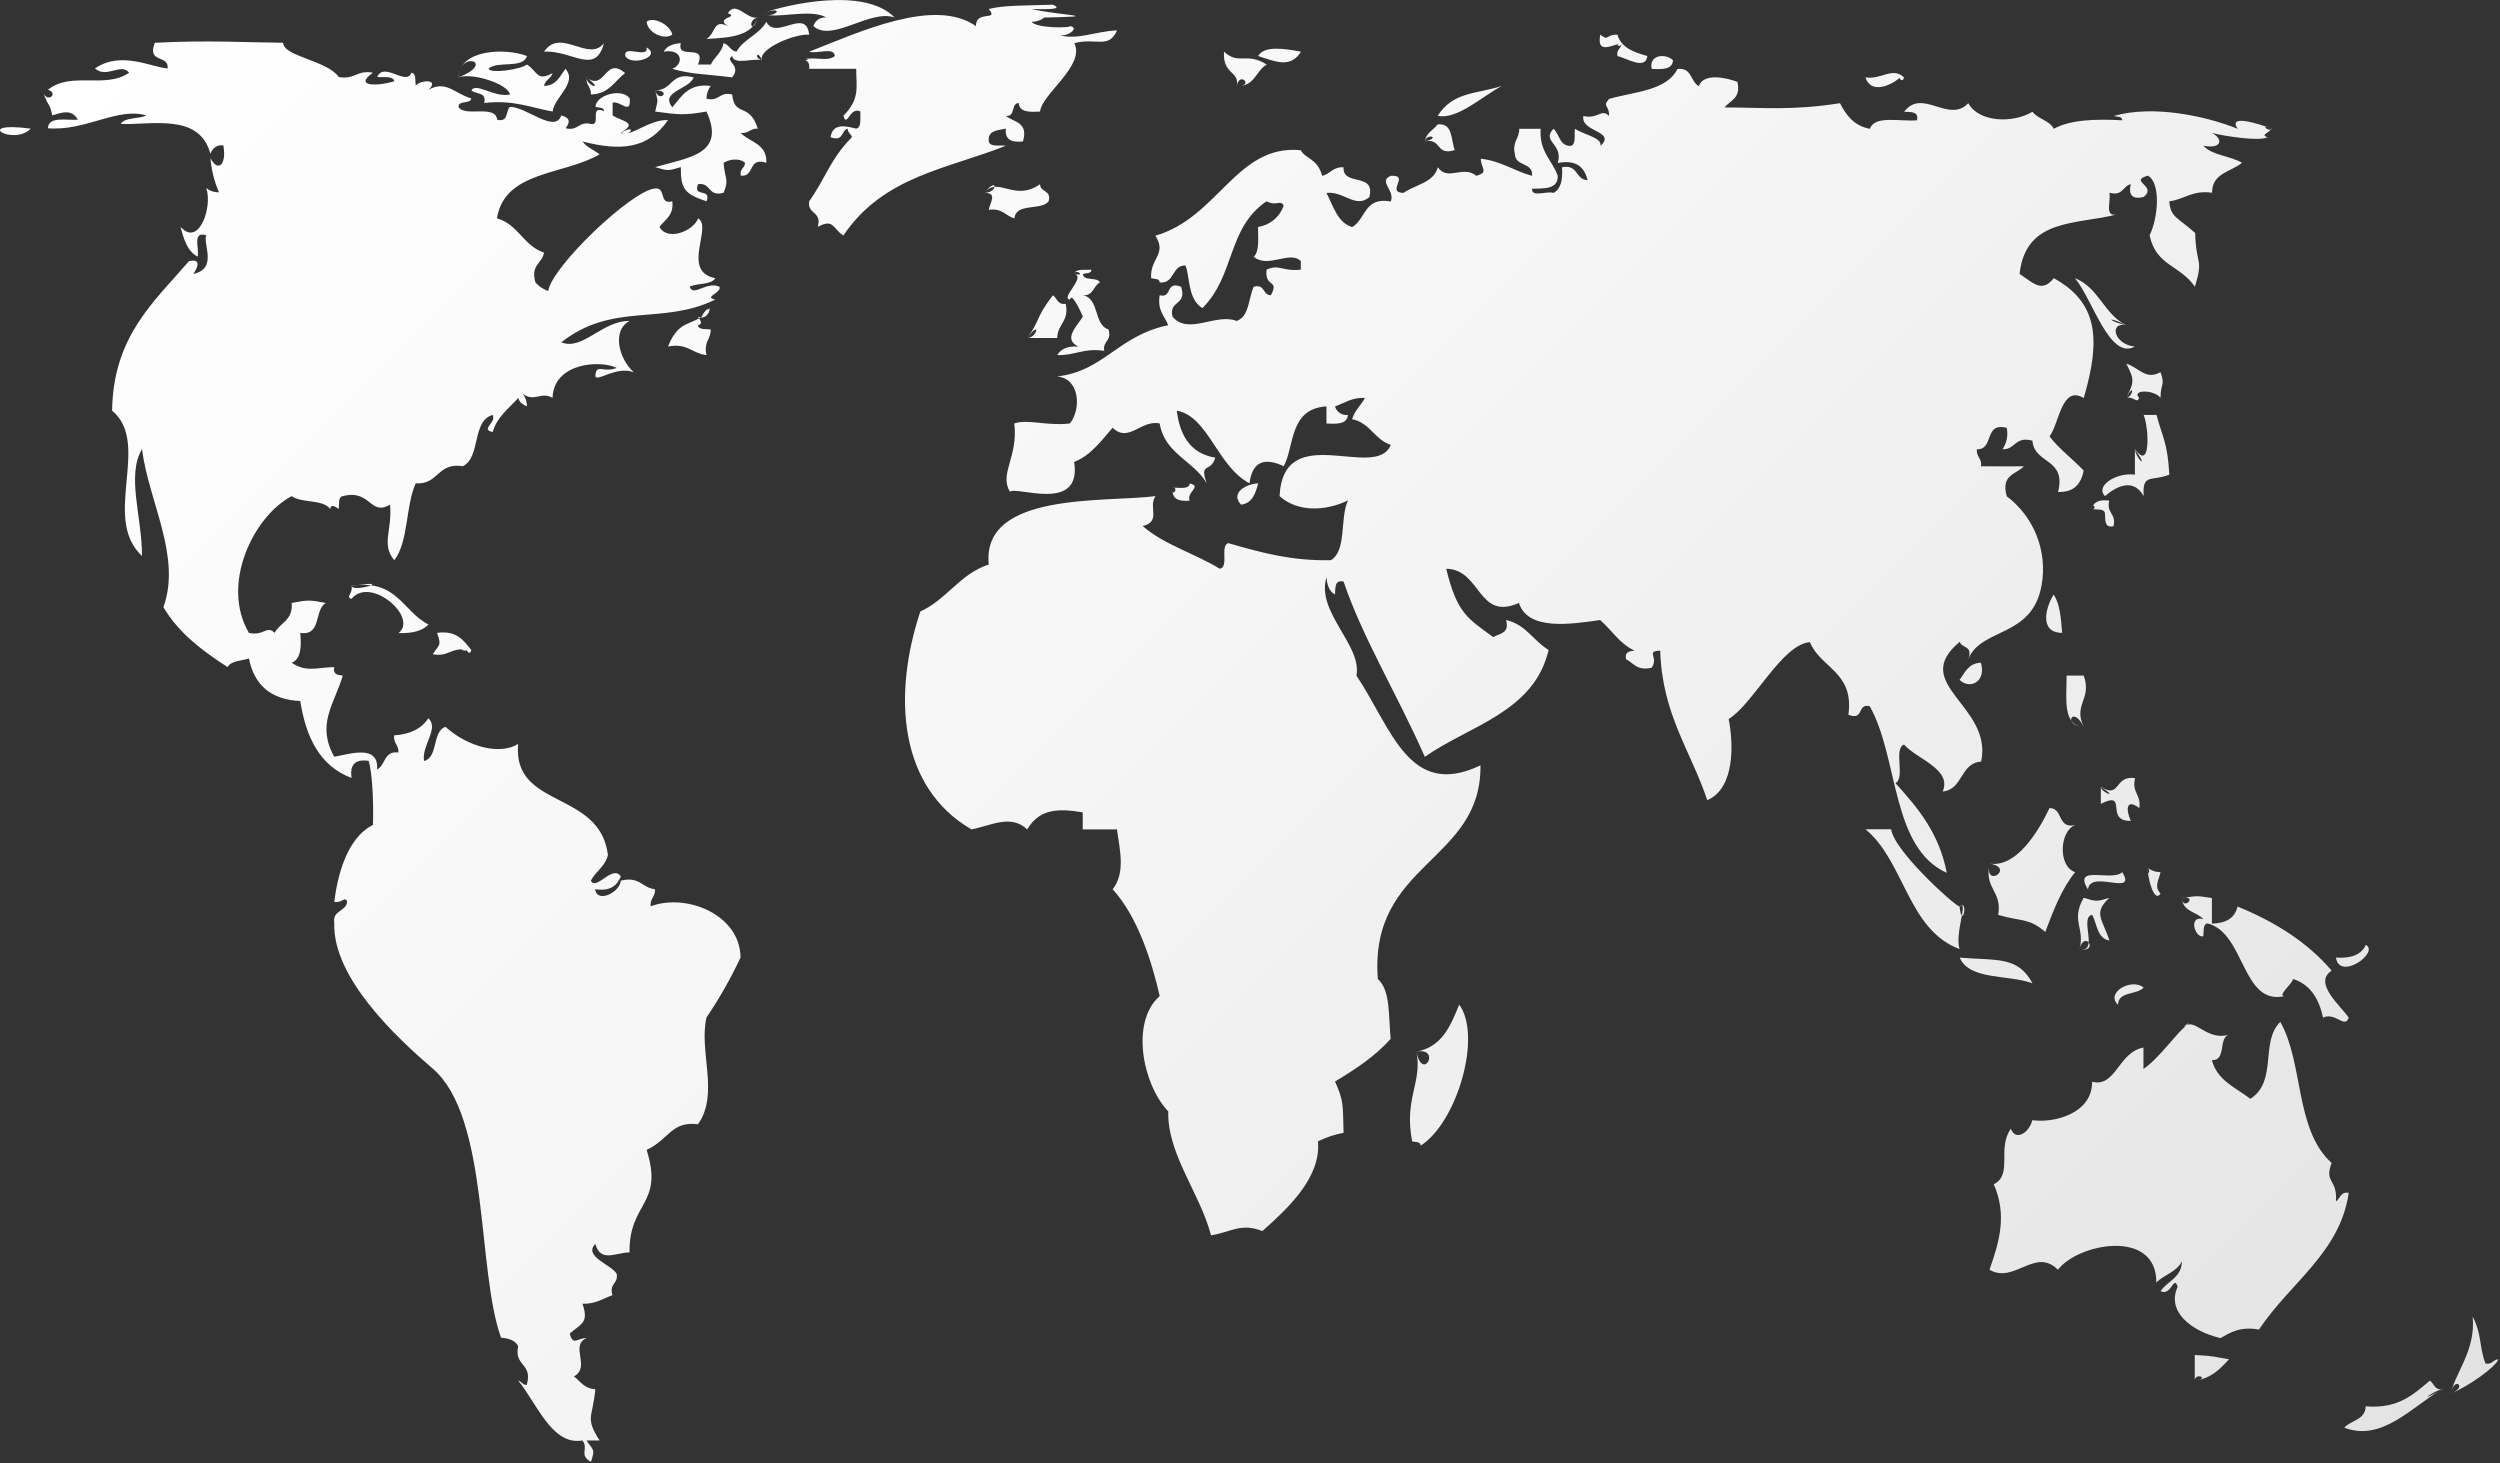 <?xml version="1.0" encoding="UTF-8"?> <svg xmlns="http://www.w3.org/2000/svg" width="873" height="511" viewBox="0 0 873 511" fill="none"><rect x="0" y="0" width="873" height="511" fill="#333333" stroke="none"/> <path fill-rule="evenodd" clip-rule="evenodd" d="M855.973 486.596C856.553 480.603 864.726 471.748 863.443 459.735C866.82 466.322 865.577 469.939 867.928 476.148C870.333 476.58 870.495 474.799 872.399 474.664C871.562 477.363 861.944 484.112 855.973 486.596C861.984 484.071 856.594 480.603 855.973 486.596ZM852.987 485.111C850.056 485.556 850.029 483.086 848.502 482.114C842.801 486.866 837.546 492.062 826.104 491.077C825.969 495.909 820.971 495.882 818.634 498.541C832.007 503.684 842.558 490.807 852.987 485.043C850.096 485.556 842.599 490.807 853.028 485.111H852.987ZM815.702 334.394C816.972 342.642 831.048 332.586 826.145 329.927C824.645 333.396 821.011 334.732 815.702 334.394ZM766.408 482.114C772.135 481.385 775.243 478.065 778.363 474.664C772.77 473.786 773.851 473.543 766.408 473.165V482.114C772.135 481.385 766.408 479.131 766.408 482.114ZM761.923 313.513C762.071 318.346 767.07 318.319 769.393 320.964C763.989 319.533 766.489 327.713 769.393 326.944C769.636 325.189 769.136 322.705 770.893 322.462C784.023 325.769 782.835 351.307 797.776 347.825C795.074 347.825 800.369 343.681 800.761 341.859C806.786 343.802 809.785 348.77 811.217 355.356C815.513 353.278 818.796 359.406 820.174 355.356C817.31 351.172 807.637 343.208 814.203 338.943C805.759 328.982 794.398 321.909 781.349 316.564C780.43 320.613 777.296 322.408 772.392 322.53V313.581C766.435 312.757 767.894 312.757 761.923 313.581C762.071 318.292 767.894 312.69 761.923 313.513ZM749.981 303.066C751.261 304.06 752.845 304.584 754.466 304.551C753.885 307.25 752.102 309.612 754.466 312.015C752.277 315.538 749.927 306.724 749.981 303.066C751.183 303.849 749.927 306.724 749.981 303.066ZM266.128 4.63C270.18 7.032 283.136 2.726 288.526 6.128C287.545 6.007 286.553 6.242 285.73 6.789C284.907 7.336 284.308 8.16 284.041 9.111C290.444 15.023 303.926 3.023 312.41 6.128C301.927 -4.67 275.219 1.485 266.114 4.63C270.234 7.032 275.233 1.485 266.128 4.63ZM264.628 6.128C260.657 6.965 257.023 -0.014 254.172 4.63C258.4 6.128 249.431 6.047 254.172 9.111C248.931 6.573 250.119 11.46 246.715 13.592C254.821 13.201 262.642 12.593 264.628 6.128C262.642 12.593 260.657 6.965 264.628 6.128ZM266.128 21.043C264.561 17.237 277.151 11.77 282.555 12.094C281.501 2.389 270.937 14.254 267.614 7.613C265.115 12.08 259.67 13.606 257.158 18.06C255.037 17.709 254.645 15.603 252.686 15.077C252.051 18.424 249.485 19.842 248.201 22.541H243.73C246.918 14.874 236.124 21.191 237.745 15.077C234.976 15.279 232.76 16.062 231.774 18.06C238.286 16.845 238.92 22.406 234.773 24.026C241.393 26.024 247.012 25.875 255.672 27.023C259.198 22.636 252.808 21.475 255.672 19.558C256.32 22.892 263.034 20.152 266.128 21.043C263.034 20.152 264.561 17.291 266.128 21.043ZM225.803 7.545C226.195 11.824 232.558 14.078 234.773 12.026C233.814 8.382 227.924 5.682 225.803 7.613V7.545ZM189.977 18.06C199.65 17.398 207.958 26.523 210.889 15.077C205.607 21.961 195.692 9.448 189.977 18.06ZM218.346 19.558C220.359 23.257 231.261 19.869 225.817 16.575C226.452 20.719 217.657 15.401 218.346 19.558ZM439.367 19.558C445.663 21.623 450.648 23.864 454.309 18.06C448.81 17.007 441.448 15.806 439.354 19.558H439.367ZM431.911 30.006C438.219 30.343 438.516 24.606 442.353 22.541C435.166 18.033 432.681 22.865 427.426 18.06C426.899 26.159 432.829 24.633 431.911 30.006C438.206 30.343 432.816 24.633 431.897 30.006H431.911ZM576.754 24.04C580.456 24.255 583.995 24.323 584.211 21.056C581.982 18.64 575.701 18.87 576.754 24.04ZM204.837 27.023C204.499 29.83 206.526 30.316 206.337 32.989C212.672 32.853 214.591 28.291 218.279 25.524C211.186 19.356 211.416 32.138 204.77 27.023C204.554 29.83 211.47 32.138 204.837 27.023ZM433.383 176.227C437.355 175.714 438.422 172.313 439.354 168.776C434.95 169.033 429.533 172.205 433.383 176.227ZM742.497 113.557C734.756 109.845 732.851 100.316 724.57 97.144C730.811 104.594 736.607 125.853 745.482 121.021C738.133 120.306 736.377 112.329 742.497 113.557C736.404 112.329 734.783 109.845 742.497 113.557ZM228.789 31.49C229.829 36.08 229.829 34.365 228.789 38.955C237.07 40.061 238.839 40.304 246.715 38.955C253.47 53.802 240.825 54.922 228.789 58.351C233.166 59.701 233.382 59.701 237.745 58.351C237.651 66.126 239.245 67.799 246.715 70.296C248.552 65.464 241.879 69.149 243.73 64.317C248.431 63.602 247.107 68.906 252.686 67.3C254.74 62.576 253.01 62.319 252.686 56.853C255.658 55.057 259.062 55.624 260.157 56.853C260.076 58.769 258.238 58.918 258.657 61.334C263.71 61.901 261.008 54.733 267.614 56.853C267.884 50.104 261.818 49.726 258.657 46.419C261.481 46.743 261.953 44.732 264.628 44.921C261.629 35.472 256.523 41.155 255.672 32.989C251.106 31.895 251.281 35.553 246.715 34.473C246.682 32.858 247.207 31.28 248.201 30.006C240.271 29.034 238.015 33.744 234.773 37.456C230.329 31.936 240.717 31.261 242.23 27.023C234.125 24.876 234.976 31.706 228.789 31.49C234.976 31.706 229.829 36.08 228.789 31.49ZM502.036 40.439C508.885 41.91 517.72 33.528 524.447 30.006C515.545 32.921 507.521 31.895 502.036 40.439ZM497.564 49.402C503.427 48.052 501.32 54.585 508.02 52.385C506.561 48.862 507.534 42.936 502.036 43.436C500.55 45.42 497.983 46.365 497.564 49.402C503.468 48.012 498.051 46.365 497.605 49.402H497.564ZM10.753 44.921C4.579 51.157 -9.997 42.221 10.753 44.921ZM343.778 67.3C348.465 67.408 345.682 70.715 345.277 73.279C349.978 72.551 351.113 75.399 354.234 76.263C354.693 70.742 363.568 73.644 366.189 70.296C367.27 66.247 363.217 67.286 363.19 64.317C354.193 70.647 348.533 61.401 343.778 67.3C348.533 61.401 348.465 67.408 343.778 67.3ZM358.719 118.038H369.175C369.256 113.138 373.416 112.329 372.16 106.093C369.229 106.552 369.188 104.081 367.675 103.11C361.407 111.303 363.528 111.33 358.719 118.038C363.528 111.33 362.204 118.038 358.719 118.038ZM745.509 156.831V165.766C739.498 164.808 731.433 169.519 735.053 173.231C739.579 169.357 745.144 167.143 748.562 173.231C748.103 165.132 751.183 168.25 757.519 165.766C756.938 154.631 755.195 152.889 753.047 144.885H748.562C750.467 149.556 751.034 164.808 745.577 156.817C745.509 159.814 750.967 164.822 745.509 156.831ZM409.486 170.329C409.04 174.256 411.552 175.228 415.47 174.81C414.038 172.029 419.942 169.816 415.47 168.844C415.186 171.044 411.863 170.194 409.486 170.329C409.04 174.189 411.863 170.14 409.486 170.261V170.329ZM730.568 177.793C732.324 178.022 734.81 177.536 735.053 179.278C735.188 181.626 734.851 184.461 738.039 183.759C739.119 179.197 735.458 179.372 736.553 174.81C733.135 174.391 730.933 175.161 730.568 177.793C732.324 177.914 730.933 175.093 730.568 177.725V177.793ZM720.112 221.067C719.68 216.032 719.369 210.876 717.127 207.637C714.425 211.929 711.885 220.918 720.112 220.999V221.067ZM684.273 237.413C687.974 240.936 693.648 238.007 691.743 231.433C687.366 231.541 686.205 234.848 684.273 237.413ZM727.637 253.826C723.841 245.97 730.609 244.189 727.637 235.914H721.666C721.666 243.878 720.139 253.367 727.637 253.826C723.787 245.97 720.085 253.367 727.637 253.826ZM733.608 274.707V280.687C743.402 275.841 734.715 286.801 744.064 286.653C742.267 282.536 742.456 278.756 747.049 282.171C747.779 277.461 744.347 276.907 745.563 271.724C738.174 270.617 740.524 279.229 733.608 274.707C733.554 276.705 740.47 279.229 733.554 274.707H733.608ZM694.783 301.568C692.77 310.544 699.268 311.016 697.768 319.479C705.874 321.868 708.575 320.492 714.195 325.445C717.086 317.887 719.937 310.287 724.651 304.551C718.491 302.54 719.248 290.041 724.651 288.137C718.275 289.487 720.598 282.225 715.695 282.171C711.642 290.716 703.996 303.039 694.783 301.568C692.716 310.544 703.942 303.039 694.729 301.568H694.783ZM729.136 310.53C729.92 303.498 746.441 313.23 741.078 304.551C737.539 308.02 723.665 301.743 729.082 310.53H729.136ZM726.137 331.411C733.135 332.923 725.881 320.208 730.622 319.479C732.311 322.759 732.338 327.713 736.607 328.428C734.202 320.937 730.757 318.885 736.607 313.513C732.23 314.863 732.014 314.863 727.637 313.513C722.976 321.437 728.231 324.312 726.137 331.411C733.04 332.923 728.177 324.325 726.083 331.411H726.137ZM709.724 343.343C704.577 333.773 697.336 335.515 684.327 334.394C687.745 342.372 701.308 340.266 709.67 343.343H709.724ZM739.592 350.808C739.795 346.043 746.252 347.528 748.549 344.842C744.334 341.427 735.202 346.556 739.538 350.808H739.592ZM494.606 367.221C496.767 378.019 490.188 383.513 493.12 398.563C494.282 398.9 496.065 398.563 496.105 400.061C508.858 391.868 517.612 361.714 509.547 350.808C506.561 358.272 503.468 365.655 494.606 367.221C503.468 365.628 496.767 378.033 494.606 367.221ZM281.055 21.043C283.23 19.356 288.998 21.839 291.511 19.558C291.322 16.265 285.175 18.924 282.555 18.06C300.116 11.176 326.324 -1.039 340.792 9.111C340.725 3.334 348.992 7.613 345.277 3.145C350.438 1.795 358.111 1.957 367.675 1.647C372.43 3.698 362.393 3.131 360.205 3.145C370.147 5.453 386.736 5.655 364.69 6.128C363.41 7.124 361.826 7.649 360.205 7.613C361.974 9.934 373.822 9.799 373.646 9.111C377.402 9.745 372.214 13.376 369.175 12.094C376.145 14.254 382.17 10.933 390.073 10.609C387.169 17.237 382.657 13.052 375.146 15.077C379.05 22.933 363.784 32.786 363.19 38.955C359.489 39.17 355.949 39.224 355.733 35.971C352.91 36.133 354.693 40.898 351.248 40.439C353.95 42.774 359.205 42.437 357.219 49.402C353.315 49.82 350.802 48.848 351.248 44.921C348.398 45.541 344.818 45.461 345.277 49.402C345.736 51.426 349.019 50.63 351.248 50.887C331.079 58.985 308.56 61.361 294.51 82.228C290.836 80.001 291.173 76.087 285.554 79.246C287.148 73.671 281.852 74.98 282.568 70.296C288.296 62.198 289.998 55.449 297.496 47.904C297.225 46.702 295.996 46.419 296.01 44.921C293.659 45.569 294.659 49.618 290.039 47.904C290.755 42.734 295.699 44.097 298.995 44.921C301.022 44.462 300.238 41.182 300.481 38.955C296.753 36.984 295.807 44.853 294.51 40.439C300.427 34.392 298.968 30.532 298.995 24.026H282.555C282.798 22.298 282.217 21.326 281.055 21.043C282.217 21.34 283.19 19.356 281.055 21.043ZM566.298 15.077C563.164 15.549 557.382 19.329 558.828 12.094C561.8 14.578 560.733 11.959 564.799 12.094C566.15 16.751 570.594 18.249 575.255 19.558C574.647 24.593 568.163 20.395 564.799 19.558C564.38 17.142 566.217 16.98 566.298 15.077C566.217 16.98 563.164 15.549 566.298 15.077ZM216.847 46.419C219.738 48.227 226.87 41.56 233.274 41.938C226.384 51.926 216.968 52.884 203.405 49.402C204.864 51.413 207.39 52.385 209.376 53.87C197.218 61.172 176.158 59.485 173.537 76.263C180.967 78.287 182.817 85.886 189.964 88.195C189.383 92.095 185.168 92.365 186.978 98.642C188.189 100.002 189.729 101.029 191.45 101.625C192.585 93.189 220.71 66.369 228.789 65.815C232.72 65.37 229.964 71.606 234.773 70.296C235.327 75.331 232.179 76.654 230.288 79.246C232.99 84.28 242.055 80.798 243.797 76.263C248.944 79.299 237.664 94.741 249.768 97.144C248.255 99.614 243.419 98.763 240.812 100.127C242.244 103.825 246.54 98.075 251.254 100.127C252.051 102.273 245.445 103.771 249.768 104.608C231.288 113.705 214.01 105.35 196.002 119.536C203.486 122.573 210.241 111.951 219.832 112.072C213.375 115.582 216.374 125.691 221.318 129.97C215.05 127.77 208.836 133.277 207.89 131.468C208.16 126.609 210.484 130.389 215.347 128.485C209.768 125.637 193.314 126.582 192.949 138.933C188.734 136.571 186.614 140.647 182.493 137.434C183.5 138.708 184.031 140.293 183.993 141.916C182.642 141.254 181.291 140.566 181.007 138.933C177.711 142.604 173.618 145.466 172.037 150.865C167.566 149.879 173.469 147.666 172.037 144.899C164.661 146.964 167.985 159.746 161.595 162.797C152.679 161.353 153.206 169.343 145.168 168.776C141.601 176.646 142.682 189.172 137.697 195.624C132.983 190.13 137.076 185.109 136.198 176.227C129.187 180.371 129.443 170.734 119.771 173.244C118.015 173.487 118.514 175.944 118.285 177.725C116.934 176.808 115.583 175.917 115.286 177.725C112.787 174.256 105.289 175.782 101.858 173.244C88.349 180.411 77.015 204.141 86.917 220.999C92.091 222.201 93.226 218.205 95.887 220.999C97.778 217.422 102.425 216.586 101.858 210.552C107.802 209.459 107.856 209.459 113.8 210.552C109.612 212.833 112.449 222.16 104.843 220.999C105.316 225.94 105.06 230.178 101.858 231.433C106.937 234.835 110.342 233.134 116.718 232.931C116.164 235.469 117.88 235.752 119.703 235.914C116.745 245.889 110.369 252.868 116.718 264.26C122.216 263.274 132.402 259.846 131.659 268.728C134.631 267.229 134.009 262.127 139.116 262.762C139.305 260.062 137.292 259.617 137.63 256.796C143.223 256.418 147.235 254.447 149.572 250.816C153.476 254.339 147.14 260.264 148.086 265.745C153.152 264.395 150.788 255.5 155.543 253.813C163.513 260.939 174.617 263.733 180.94 259.779C178.873 282.549 209.471 275.773 212.294 298.571C211.322 302.621 208.012 304.254 206.323 307.52C208.187 311.219 213.942 301.757 216.779 306.036C215.509 309.248 213.091 311.313 207.823 310.517C208.444 315.578 216.495 311.624 216.779 307.52C223.385 305.901 224.196 310.058 228.721 310.517C228.91 313.216 226.897 313.662 227.222 316.483C239.609 311.799 258.495 319.344 258.59 334.381C255.184 341.649 251.214 348.64 246.715 355.289C243.932 366.992 251.281 382.015 243.73 392.597C234.463 391.396 233.49 397.996 225.803 401.546C231.882 420.807 219.576 419.673 219.832 437.356C214.928 437.356 209.782 441.027 207.89 434.373C203.594 438.759 213.537 441.594 215.347 444.82C215.969 448.41 212.645 448.059 213.861 452.284C210.538 453.445 208.025 455.416 203.405 455.267C205.742 462.097 202.865 462.219 198.92 465.714C200.271 470.047 201.163 467.388 204.891 467.199C198.785 469.804 206.445 477.404 200.42 480.63C202.662 482.371 204.067 484.935 207.89 485.111C206.972 495.14 204.202 494.964 209.376 503.009H204.837C207.039 506.532 207.998 505.789 206.337 510.473C201.973 508.071 205.742 505.749 203.351 503.009C192.706 504.885 187.411 489.876 180.953 482.114C182.156 482.411 182.439 483.613 183.939 483.613C186.154 475.932 179.4 477.201 180.953 470.115C179.967 468.117 177.752 467.334 174.969 467.132C166.431 443.551 170.997 390.194 151.085 373.133C138.778 362.591 116.137 341.562 116.731 322.395C116.029 317.711 120.784 318.454 121.216 314.931C120.554 312.717 119.298 315.524 116.731 314.931C117.758 306.386 120.906 292.727 130.24 288.07C130.511 278.77 129.889 269.591 128.741 265.691C124.067 264.998 122.076 266.986 122.77 271.657C111.841 267.607 106.87 257.7 104.857 244.796C94.387 244.324 88.741 239.019 86.93 229.948C84.229 230.772 80.73 230.718 79.46 232.931C70.692 227.262 62.438 221.094 57.062 212.037C63.465 194.287 51.888 175.147 49.591 156.831C44.107 166.077 49.591 180.371 49.591 194.139C35.312 180.965 52.955 154.833 39.149 143.4C39.5 117.39 53.833 105.35 66.018 91.177C70.99 90.152 68.423 94.269 67.518 95.659C76.042 93.783 70.868 85.468 72.003 82.161C66.978 80.622 69.679 86.804 69.017 89.612C65.397 87.763 64.181 83.497 63.033 79.178C69.477 86.534 74.353 72.011 72.003 65.68C73.278 66.674 74.857 67.198 76.474 67.165C74.834 63.377 73.825 59.346 73.489 55.233C76.191 60.416 79.244 57.312 77.974 50.752C76.99 50.613 75.99 50.841 75.163 51.391C74.337 51.941 73.741 52.775 73.489 53.735C69.639 39.467 53.441 43.638 42.134 43.301C43.634 40.817 48.47 41.668 51.091 40.304C41.094 37.308 29.814 45.892 16.738 44.786C16.954 40.52 22.979 42.086 27.193 41.803C25.099 38.118 22.047 39.103 18.237 40.304C17.399 36.012 17.156 37.726 15.252 32.853C17.062 35.809 20.398 32.476 16.738 31.355C24.843 24.795 36.785 31.18 45.106 25.389C42.242 21.785 37.312 27.549 33.151 23.891C42.31 17.655 52.752 23.5 58.548 23.891C59.021 18.937 51.199 22.271 54.063 14.942C71.989 13.984 86.201 14.807 98.872 14.942C98.967 19.747 114.3 21.083 118.285 26.887C123.81 27.94 124.688 24.323 130.227 25.389C123.04 30.518 132.645 30.019 137.697 28.372C137.225 26.348 133.955 27.131 131.726 26.887C134.023 21.38 142.034 30.221 143.668 25.389C145.411 25.632 144.925 28.089 145.168 29.87C147.032 27.832 153.611 27.562 149.639 31.355C155.867 27.805 159.096 32.975 164.58 34.338C164.243 36.498 160.122 34.865 160.095 37.321C162.311 41.074 173.064 36.309 173.604 41.803C177.657 42.828 176.482 38.712 178.089 37.321C183.709 37.227 193.814 46.77 196.002 40.304C199.109 41.141 199.163 42.639 197.502 44.786C202.068 45.865 201.892 42.208 206.458 43.301C210.038 43.881 205.634 36.552 210.943 38.819C210.943 37.362 209.106 37.659 207.958 37.321C207.958 33.272 217.036 30.572 219.9 34.338C220.346 40.439 216.779 35.135 213.929 35.837V40.304C217.103 42.423 223.02 42.707 216.914 46.284C219.697 48.227 222.953 42.842 216.847 46.419ZM160.109 27.023C160.284 17.425 176.063 16.535 184.006 19.558C182.655 24.188 173.55 21.056 170.565 24.026C171.443 25.767 181.656 24.282 184.006 22.541C187.681 24.768 187.343 28.669 192.963 25.524C192.436 27.481 190.329 27.873 189.977 30.006C194.354 29.898 195.516 26.59 197.448 24.026C201.825 28.993 193.517 33.974 192.963 38.955C185.411 37.605 179.238 34.77 169.065 35.971C170.092 31.922 165.985 33.083 164.594 31.49C166.458 28.791 172.699 34.19 178.103 32.989C177.265 29.142 164.594 25.295 160.176 27.023C160.257 17.425 173.591 21.772 160.095 27.023H160.109ZM793.291 44.921C792.453 46.27 789.143 47.188 791.805 47.904C789.184 49.442 777.188 47.634 772.392 46.419C776.31 48.389 776.134 52.182 769.393 50.887C772.46 54.301 778.849 54.396 782.902 56.853C779.093 60.025 772.46 60.362 772.446 67.3C765.475 66.315 762.841 69.648 757.505 70.296C757.951 75.817 760.112 75.695 766.556 81.351C766.88 93.081 769.542 89.963 766.462 100.127C761.193 92.46 752.858 92.878 750.643 82.147C753.601 76.289 754.695 63.871 750.035 61.334C743.118 63.332 753.479 64.816 748.549 68.798C744.667 69.698 743.172 68.204 744.064 64.317C741.213 64.951 741.362 68.582 736.607 67.3C737.255 70.121 734.567 76.289 739.592 74.764C725.732 78.584 707.36 75.803 705.239 95.659C710.007 98.777 712.993 102.408 717.181 97.144C732.257 105.418 733.851 117.957 727.637 138.987C719.883 134.343 719.112 147.909 715.695 152.404C719.153 156.912 723.8 160.246 727.637 164.349C726.705 168.884 724.327 171.975 718.68 171.8C721.652 159.881 710.386 162.189 709.724 153.902C703.523 152.188 703.901 157.047 699.268 156.885C700.005 155.805 700.517 154.587 700.772 153.304C701.028 152.021 701.021 150.701 700.754 149.421C692.648 147.288 696.485 157.087 690.298 156.885C690.109 159.584 692.121 160.03 691.797 162.851H706.725C704.023 165.672 698.619 165.726 700.754 173.298C705.465 176.854 709.096 181.646 711.243 187.141C713.389 192.637 713.967 198.62 712.912 204.424C709.629 222.768 692.04 219.029 687.339 230.07C689.055 225.373 685.002 226.439 684.354 224.104C666.441 238.951 695.958 246.281 691.824 265.947C684.381 266.473 685.624 275.665 678.383 276.394C681.76 268.566 669.21 265.016 664.874 259.981C661.064 261.641 665.468 271.522 661.888 273.479C669.724 282.063 677.194 291.026 679.815 304.807C660.267 295.993 663.104 264.8 652.918 246.618C648.325 245.498 651.108 251.761 645.461 249.601C647.528 234.605 635.816 233.404 632.02 224.239C622.226 225.008 612.243 245.835 603.651 251.086C605.285 259.293 606.028 275.18 596.18 279.431C590.466 262.262 580.402 249.439 579.753 227.208C574.485 227.384 579.348 229.382 576.768 233.174C571.594 234.349 570.459 231.514 567.798 230.191C567.257 227.654 568.973 227.37 570.783 227.208C565.528 224.752 562.827 220.041 558.774 216.518C548.088 218.03 533.607 220.257 530.405 210.552C515.95 216.964 517.328 198.836 505.021 198.607C508.817 214.318 512.627 215.992 521.448 222.484C523.623 221.134 527.217 221.296 525.92 216.518C532.863 218.043 535.498 223.861 540.78 226.965C535.66 248.697 513.329 253.246 497.551 264.273C487.662 241.934 475.801 222.673 469.182 203.088C465.994 202.386 466.345 205.22 466.196 207.569C464.197 206.584 463.427 204.37 463.211 201.603C459.482 213.751 475.734 225.319 473.667 235.914C485.92 254.204 491.985 279.229 516.977 267.256C517.396 301.149 478.044 301.136 481.137 341.859C485.649 345.814 484.825 355.087 485.622 362.753C480.219 368.854 473.343 373.363 466.196 377.668C469.222 384.417 468.898 385.605 469.182 395.58C466.073 396.156 463.059 397.16 460.225 398.563C461.455 411.224 449.418 422.252 440.813 429.891C433.302 426.922 429.898 430.256 422.886 431.39C419.077 416.663 407.567 403.044 407.959 388.116C399.043 378.762 394.626 356.895 404.973 347.825C402.272 336.041 397.422 320.276 388.547 310.53C392.991 304.861 391.127 297.1 390.033 289.636H378.091V283.67C368.54 282.05 362.798 282.873 358.678 289.636C353.139 284.237 345.993 288.286 339.266 289.636C313.99 274.991 311.559 243.109 321.38 213.535C330.633 209.351 335.145 200.429 345.277 197.122C342.697 171.57 386.047 175.525 403.515 173.244C400.813 176.943 405.649 182.126 399.043 183.691C406.432 190.224 417.321 193.275 425.926 198.607C429.276 197.986 425.926 190.697 428.898 189.657C441.542 193.302 451.255 195.866 464.751 195.624C470.357 192.29 467.818 180.776 470.722 174.742C462.914 178.522 453.16 178.94 446.824 173.244C448.175 146.249 480.475 168.155 485.663 155.346C480.003 153.524 478.436 147.625 472.154 146.384C473.032 143.279 475.302 141.565 476.639 138.933C472.005 138.771 469.506 140.755 466.183 141.916C466.45 142.867 467.049 143.69 467.872 144.238C468.695 144.785 469.687 145.019 470.668 144.899C470.452 148.152 466.899 148.098 463.197 147.882V141.916C450.094 142.658 452.012 156.115 448.27 162.797C441.637 159.692 437.314 161.042 436.314 168.776C424.967 162.756 421.968 145.385 410.931 143.4C412.025 152.255 415.835 158.397 424.372 159.814C422.819 165.294 418.658 161.164 421.387 168.776C416.848 160.867 406.73 158.545 404.96 147.882C398.462 146.438 394.153 154.833 388.533 149.367C384.561 153.861 381.13 158.882 375.092 161.312C377.901 179.413 354.612 169.505 352.694 171.746C348.816 165.415 355.639 159.476 354.18 147.882C358.719 146.222 365.527 148.827 373.592 147.882C377.645 142.901 377.118 132.089 369.121 131.468C385.575 129.606 390.303 117.228 407.946 113.557C406.689 110.331 404.082 108.468 404.96 103.11C409.553 104.23 406.77 97.967 412.431 100.127C414.632 106.808 408.054 104.716 409.432 110.574C414.97 117.174 424.602 109.224 431.843 112.072C436.287 110.547 435.896 104.216 437.814 100.127C441.867 99.047 440.813 103.096 443.785 103.11C446.892 97.332 441.556 100.68 442.285 94.16C446.811 92.109 447.622 94.876 454.241 94.16V91.177C450.431 87.317 442.812 93.877 437.814 89.679C439.867 87.763 439.286 83.2 439.3 79.246C441.337 78.944 443.252 78.088 444.834 76.772C446.416 75.455 447.605 73.728 448.27 71.781C446.919 69.527 446.027 72.186 442.285 70.296C428.52 79.556 431.343 96.185 419.887 107.591C414.565 104.5 415.524 95.713 413.916 92.676C409.013 92.743 410.35 99.047 404.96 98.642C404.96 97.184 403.123 97.481 401.974 97.144C401.502 90.165 407.621 88.883 403.46 82.296C425.426 76.019 431.829 50.252 454.241 52.452C455.7 55.422 460.131 55.327 461.698 61.401C464.548 60.767 465.453 58.189 469.168 58.418C468.777 65.289 480.543 59.984 478.138 68.866C473.329 72.915 469.276 66.665 463.197 67.367C465.616 71.916 466.912 77.599 472.154 79.313C476.963 76.613 476.369 68.596 485.663 70.364C487.271 66.531 481.11 63.237 485.663 61.401C492.647 61.01 483.718 67.192 490.134 67.367C494.187 64.425 500.617 63.925 502.076 58.418C505.643 63.413 510.83 57.554 515.585 61.401C519.935 60.052 517.274 59.174 517.085 55.435C524.258 56.218 528.716 59.714 534.998 61.401C535.403 56.529 529.216 58.243 529.027 53.937C527.946 49.388 530.553 48.538 530.526 44.988H537.997C537.43 53.006 542.05 55.894 543.968 61.401C544.103 66.018 539.456 65.842 534.998 65.883C534.755 69.109 540.293 66.558 542.468 67.367C545.076 66.018 545.765 62.711 545.454 58.418C551.141 57.217 550.047 62.792 554.41 62.9C553.262 58.58 550.722 55.638 543.968 56.92C546.035 50.171 538.159 49.469 542.468 44.988C544.63 46.81 544.468 50.941 548.439 50.954C550.466 50.495 549.682 47.215 549.939 44.988C553.87 47.323 559.395 48.079 558.895 50.954C564.556 45.69 551.844 46.162 552.924 40.507C558.085 41.722 559.233 37.726 561.881 40.507C562.016 36.457 559.395 37.51 561.881 34.541C570.77 31.99 581.955 31.72 585.778 24.093C590.898 23.473 590.263 28.561 593.249 30.073C594.816 25.362 602.84 27.131 606.69 28.575C608.041 34.352 604.191 35.027 602.205 37.524C615.566 37.524 625.63 38.685 642.53 36.039C644.705 40.331 647.528 43.976 652.972 44.988C654.607 40.142 663.469 42.531 669.413 42.005C670.102 38.819 667.278 39.157 664.928 39.022C671.304 30.586 680.477 43.287 687.326 36.039C691.027 42.788 703.01 43.125 709.737 39.022C711.642 41.587 715.695 42.019 717.194 44.988C722.936 41.776 731.635 41.506 741.092 42.005C741.092 40.547 739.268 40.844 738.106 40.507C752.075 36.457 770.785 40.682 781.416 44.988C777.742 39.724 788.725 43.166 793.358 44.988C792.48 46.311 788.657 43.098 793.291 44.921ZM663.374 27.023C663.023 27.994 653.742 34.19 651.419 27.023C656.985 27.913 660.875 23.203 664.86 27.023C664.577 28.71 663.361 27.846 663.374 27.023C663.361 27.846 663.023 27.994 663.374 27.023ZM375.146 95.659C375.605 93.634 378.888 94.417 381.117 94.16C381.117 95.618 379.293 95.321 378.131 95.659C378.361 98.358 383.183 96.563 384.102 98.642C381.751 99.776 381.873 103.366 378.131 103.11C384.035 104.176 381.792 113.381 387.088 115.055C388.33 119.266 384.98 118.916 385.602 122.519C378.523 121.413 375.335 124.193 369.175 124.004C370.444 121.791 372.93 120.796 376.632 121.021C370.998 118.511 376.118 113.854 378.131 110.574C377.375 108.671 374.159 101.854 373.646 104.608C370.066 104.23 379.401 96.698 375.146 95.659C379.401 96.698 375.605 93.634 375.146 95.659ZM246.715 109.076C248.85 104.662 247.863 112.531 243.73 110.56C244.648 111.91 245.526 113.26 243.73 113.543C243.973 115.298 246.432 114.812 248.201 115.042C248.201 118.551 245.634 119.428 246.715 123.991C241.73 123.491 240.082 119.671 233.274 121.008C237.151 111.073 241.96 114.151 246.715 109.076C241.96 114.164 248.85 104.675 246.715 109.076ZM742.497 138.919C745.347 133.291 745.347 132.602 742.497 126.974C747.198 128.539 749.251 132.818 754.439 129.957C756.114 134.667 754.574 133.345 754.439 138.919C752.223 136.004 744.253 136.004 746.968 138.919C746.32 141.119 745.063 138.325 742.497 138.919C745.374 133.372 745.09 138.339 742.497 138.933V138.919ZM122.756 204.586C138.683 202.089 140.629 213.589 149.639 218.084C147.464 220.392 143.817 221.215 139.183 221.067C146.194 215.533 129.295 201.036 122.756 209.121C120.541 208.473 123.351 207.218 122.756 204.654C138.643 202.089 123.351 207.151 122.756 204.586ZM163.081 226.965C157.542 225.913 156.678 229.516 151.139 228.45C153.327 224.941 154.286 225.683 152.625 220.999C159.555 220.041 161.865 223.699 164.58 226.965C164.297 228.653 163.081 227.789 163.081 226.965C163.081 227.856 157.556 225.913 163.081 226.965ZM684.273 316.496C687.569 313.999 682.53 325.823 684.273 331.411C666.157 324.662 665.103 300.825 651.419 289.568H660.389C661.442 297.518 684.421 317.914 684.273 316.429C687.569 313.999 685.124 325.04 684.273 316.496ZM763.422 358.272C766.286 355.505 770.947 363.671 778.363 361.268C774.567 362.443 777.553 370.393 772.392 370.204C774.229 377.317 780.727 379.787 785.82 383.702C795.439 377.641 789.143 363.752 796.276 356.855C804.476 371.216 801.315 394.514 814.203 406.095C811.501 413.262 816.297 411.494 815.702 419.525C817.215 418.553 817.242 416.083 820.174 416.528C817.188 437.369 799.91 447.722 788.819 464.284C782.159 463.109 778.877 465.31 775.378 467.267C765.192 464.837 756.465 458.021 760.437 449.355C759.086 444.955 758.208 452.824 754.466 450.853C756.884 447.303 761.801 446.251 761.923 440.406C760.207 444.158 755.681 445.103 752.98 447.87C753.182 429.041 725.84 434.022 718.626 443.389C710.683 435.371 703.402 448.478 694.729 443.389C698.228 433.428 700.902 424.29 696.228 413.545C702.983 410.198 697.282 400.966 702.199 394.149C703.793 398.671 708.684 395.499 709.67 391.166C717.181 392.232 730.636 388.953 730.568 377.736C738.89 379.868 739.646 367.437 748.495 365.804V373.268C753.898 369.732 760.815 359.77 763.355 358.339C766.286 355.505 760.815 359.689 763.422 358.272Z" fill="url(#paint0_linear_132_186)"></path> <defs> <linearGradient id="paint0_linear_132_186" x1="133.158" y1="-87.763" x2="783.995" y2="563.615" gradientUnits="userSpaceOnUse"> <stop stop-color="white"></stop> <stop offset="0.43" stop-color="#F6F6F6"></stop> <stop offset="1" stop-color="#E3E3E3"></stop> </linearGradient> </defs> </svg> 